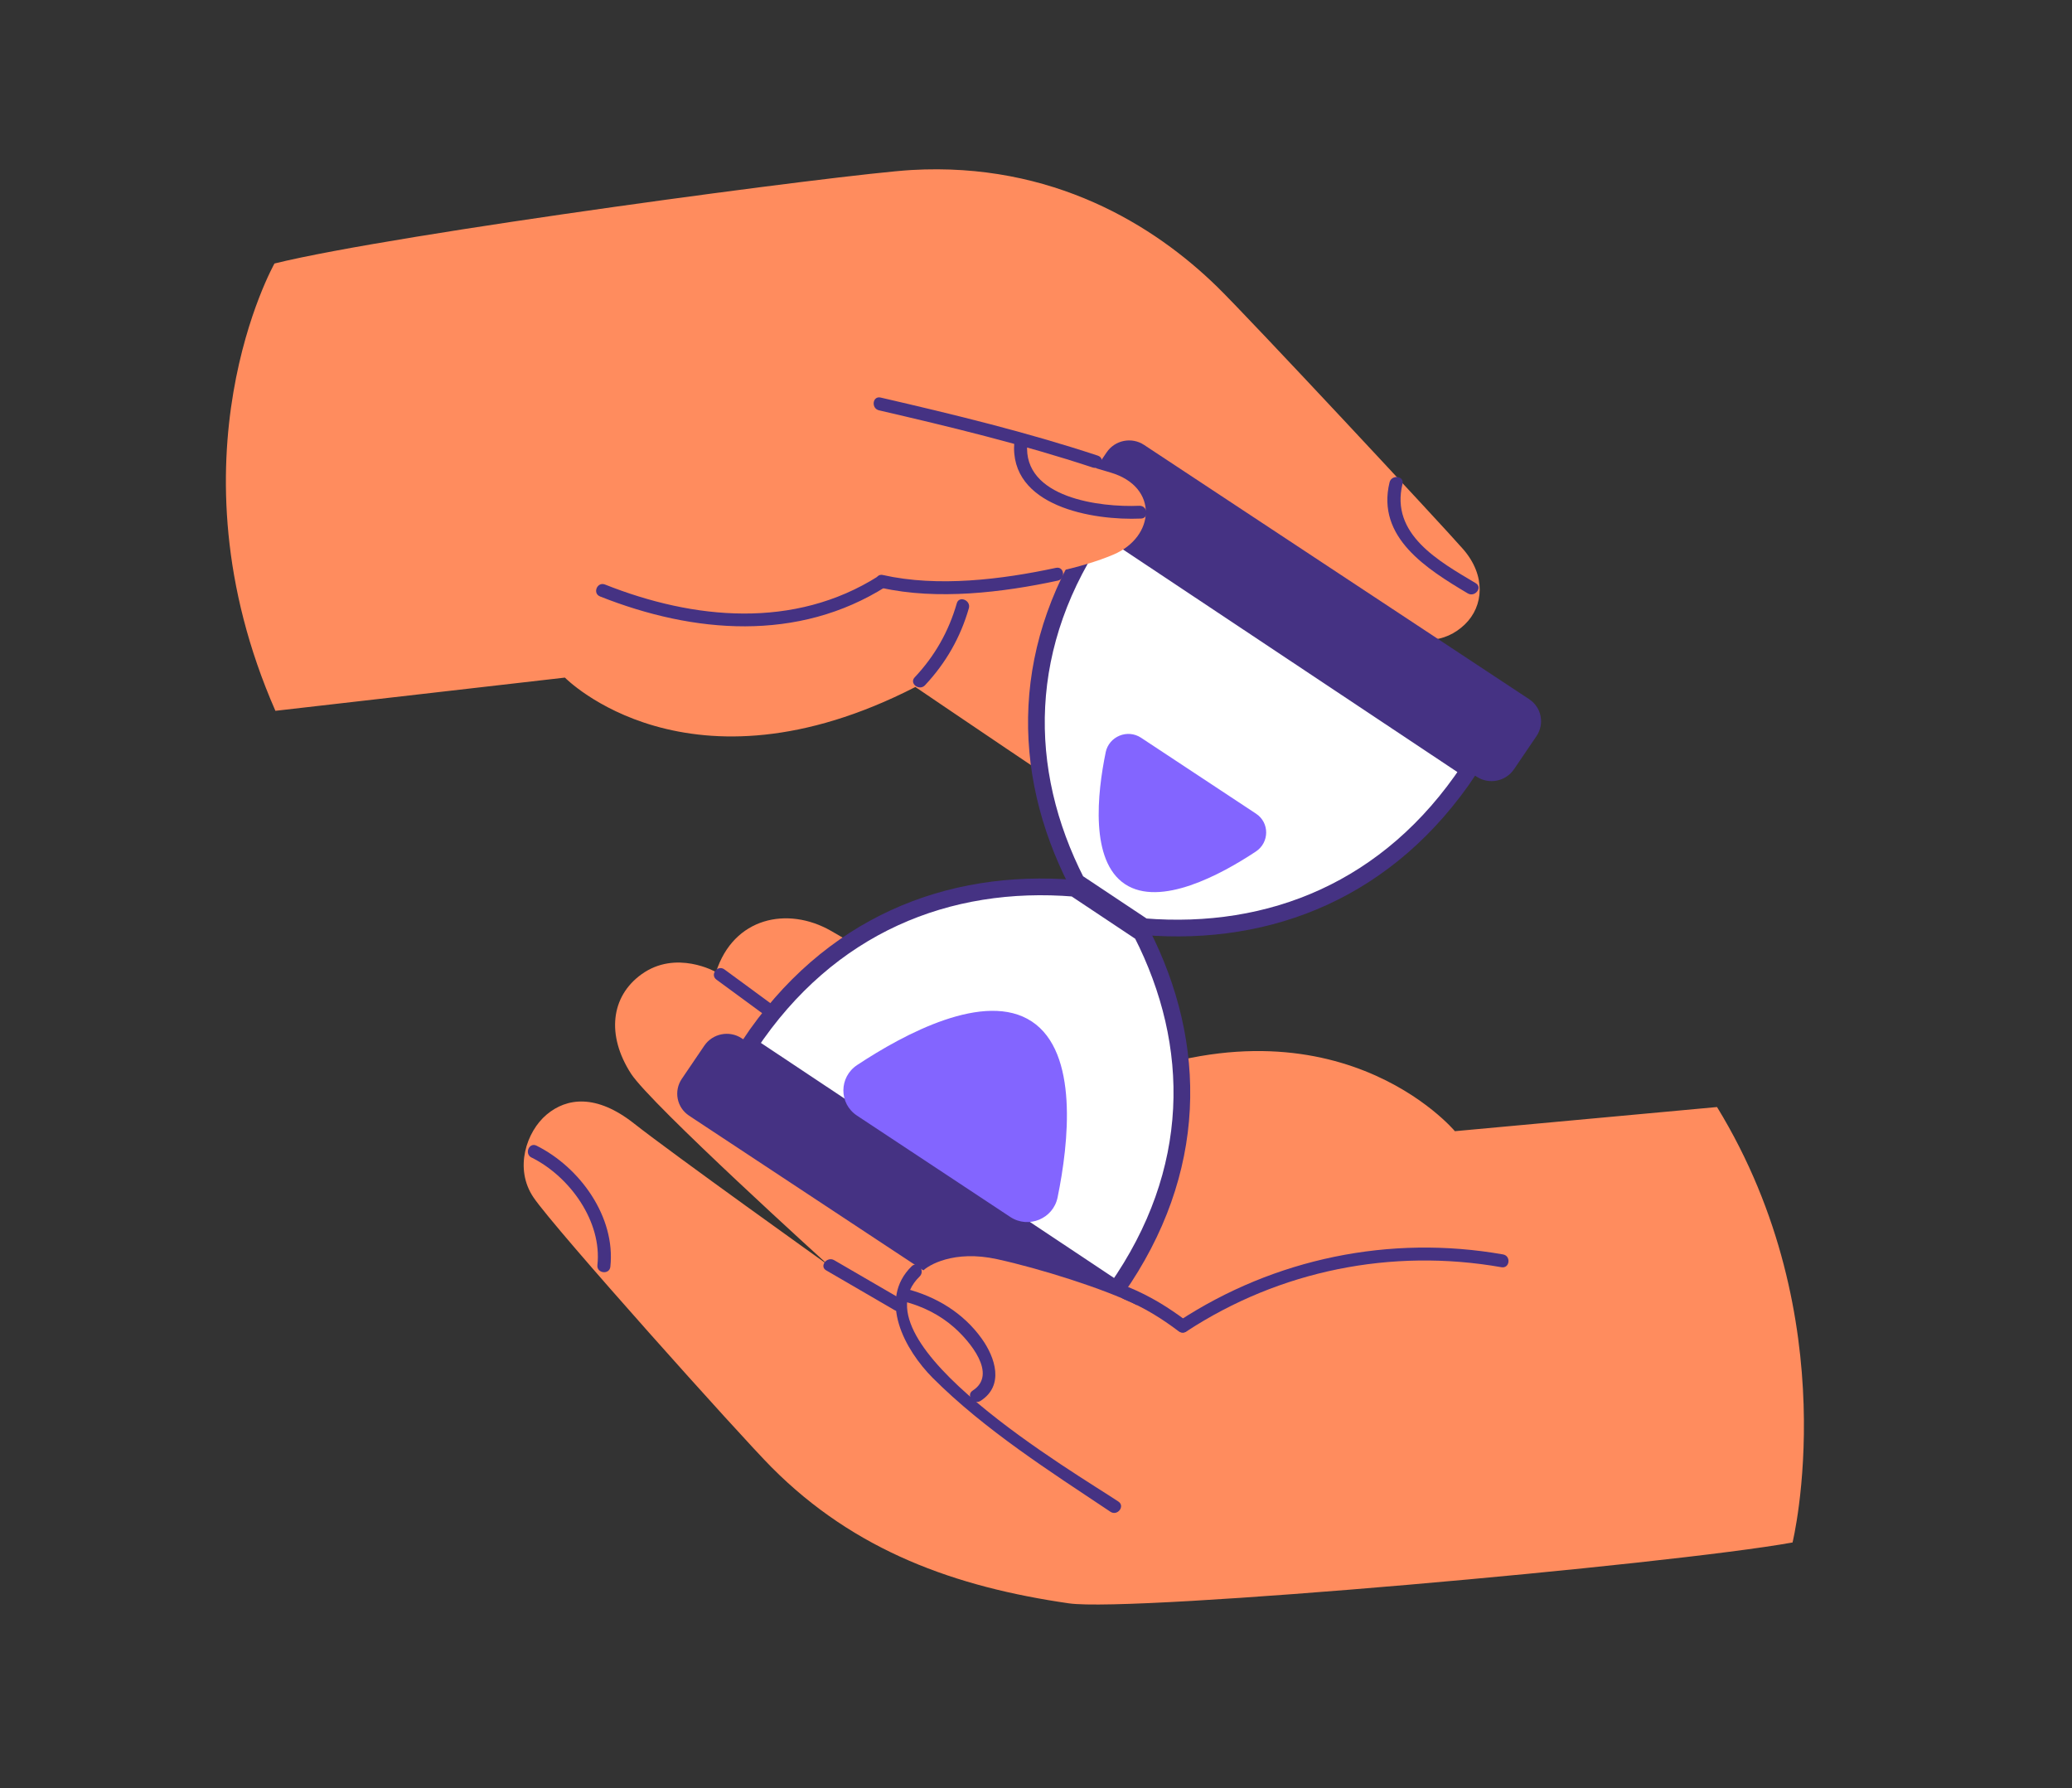 <svg width="124" height="107" viewBox="0 0 124 107" fill="none" xmlns="http://www.w3.org/2000/svg">
<rect x="0" y="0" width="124" height="107" fill="#333333" stroke="none"/>
<g clip-path="url(#clip0_3541_579)">
<path d="M107.275 92.3C107.275 92.3 110.549 78.971 102.757 66.241L87.069 67.686C87.069 67.686 79.797 58.96 65.764 65.051C65.764 65.051 52.178 57.097 49.727 55.696C47.138 54.218 43.901 54.882 42.851 58.165C42.851 58.165 40.469 56.8 38.391 58.298C36.549 59.625 36.287 61.953 37.761 64.24C38.942 66.075 49.584 75.709 49.584 75.709C49.584 75.709 40.314 69.092 37.93 67.215C35.688 65.453 33.917 65.679 32.712 66.694C31.507 67.709 30.753 69.92 31.93 71.653C33.222 73.558 44.268 85.877 46.165 87.787C51.169 92.827 57.209 94.961 63.968 95.938C67.835 96.497 99.95 93.619 107.276 92.296L107.275 92.3Z" fill="#FF8C5E"/>
<path d="M31.814 69.263C34.106 70.407 36.038 73.094 35.752 75.703C35.699 76.195 36.473 76.293 36.527 75.798C36.85 72.828 34.72 69.857 32.11 68.553C31.662 68.33 31.365 69.043 31.812 69.266L31.814 69.263Z" fill="#453283"/>
<path d="M42.875 58.616C43.977 59.427 45.083 60.235 46.185 61.046C46.589 61.343 47.067 60.733 46.663 60.436C45.562 59.625 44.455 58.817 43.353 58.006C42.949 57.709 42.471 58.319 42.875 58.616Z" fill="#453283"/>
<path d="M16.429 15.763C16.429 15.763 9.846 27.397 16.482 42.533L33.807 40.545C33.807 40.545 41.174 48.079 54.781 41.107C54.781 41.107 65.126 48.135 67.124 49.368C69.663 50.934 72.993 49.808 73.826 46.466C73.826 46.466 76.293 47.677 78.269 46.05C80.019 44.607 80.13 42.268 78.51 40.079C77.21 38.325 70.232 29.444 70.232 29.444C70.232 29.444 79.915 35.457 82.419 37.179C84.772 38.795 86.526 38.458 87.662 37.365C88.799 36.272 88.937 34.432 87.556 32.853C86.238 31.346 74.762 19.035 72.854 17.171C69.081 13.482 62.991 9.689 54.554 10.172C50.652 10.395 23.651 13.981 16.427 15.767L16.429 15.763Z" fill="#FF8C5E"/>
<path d="M83.159 28.86C82.354 32.155 85.393 34.049 87.839 35.506C88.265 35.759 88.746 35.154 88.317 34.896C86.122 33.587 83.193 31.975 83.934 28.954C84.051 28.472 83.277 28.383 83.159 28.86Z" fill="#453283"/>
<path d="M64.302 53.15L68.325 55.828C71.743 62.525 71.761 70.094 66.807 77.16L44.837 62.539C49.616 55.355 56.731 52.532 64.302 53.15Z" fill="white" stroke="#453283"/>
<path d="M67.436 77.344L44.385 62.126C43.647 61.639 42.646 61.838 42.149 62.571L40.804 64.552C40.307 65.284 40.502 66.273 41.24 66.76L64.29 81.979C65.028 82.466 66.029 82.267 66.527 81.534L67.871 79.553C68.368 78.821 68.173 77.832 67.436 77.344Z" fill="#453283"/>
<path d="M68.452 55.45L64.43 52.773C61.012 46.075 60.994 38.506 65.948 31.441L87.918 46.062C83.139 53.245 76.025 56.065 68.452 55.45Z" fill="white" stroke="#453283"/>
<path d="M65.32 31.255L88.37 46.473C89.108 46.96 90.109 46.761 90.607 46.028L91.951 44.048C92.448 43.315 92.254 42.326 91.516 41.839L68.465 26.62C67.728 26.133 66.726 26.332 66.229 27.065L64.885 29.046C64.387 29.779 64.582 30.767 65.32 31.255Z" fill="#453283"/>
<path d="M63.292 71.649C63.963 68.379 64.557 62.978 61.749 61.122C58.941 59.265 54.108 61.87 51.299 63.726C50.204 64.449 50.195 66.03 51.283 66.751L55.873 69.785L60.463 72.82C61.549 73.535 63.03 72.927 63.291 71.652L63.292 71.649Z" fill="#8365FF"/>
<path d="M66.171 45.014C65.666 47.465 65.222 51.512 67.327 52.904C69.432 54.296 73.056 52.344 75.156 50.953C75.977 50.411 75.982 49.222 75.166 48.686L71.727 46.415L68.288 44.144C67.473 43.605 66.366 44.064 66.169 45.017L66.171 45.014Z" fill="#8365FF"/>
<path d="M55.209 76.066C55.534 75.71 57.085 74.778 59.662 75.342C62.244 75.904 66.097 77.125 68.021 78.082C69.944 79.039 69.675 81.777 69.395 82.671C69.111 83.565 66.262 86.262 61.314 82.687C56.365 79.112 55.207 76.069 55.207 76.069L55.209 76.066Z" fill="#FF8C5E"/>
<path d="M56.264 35.086C56.264 35.086 62.712 34.844 66.631 33.186C69.138 32.126 69.357 29.134 66.474 28.279C63.732 27.464 57.053 25.494 57.053 25.494L56.264 35.086Z" fill="#FF8C5E"/>
<path d="M60.701 26.469C60.387 30.297 65.383 31.157 68.287 31.029C68.79 31.008 68.679 30.242 68.18 30.264C65.839 30.367 61.209 29.794 61.476 26.563C61.517 26.071 60.743 25.973 60.701 26.469Z" fill="#453283"/>
<path d="M35.91 35.689C41.511 37.912 47.76 38.431 53.029 35.096C53.454 34.827 52.978 34.217 52.554 34.482C47.533 37.659 41.522 37.087 36.207 34.976C35.74 34.79 35.443 35.503 35.91 35.689Z" fill="#453283"/>
<path d="M52.744 35.172C56.079 35.924 60.013 35.452 63.303 34.743C63.791 34.637 63.687 33.873 63.196 33.978C59.944 34.677 56.125 35.146 52.839 34.407C52.35 34.295 52.258 35.062 52.744 35.172Z" fill="#453283"/>
<path d="M52.606 24.553C56.915 25.551 61.199 26.588 65.401 27.976C65.876 28.132 66.177 27.421 65.698 27.263C61.43 25.853 57.077 24.8 52.701 23.788C52.212 23.676 52.121 24.44 52.606 24.553Z" fill="#453283"/>
<path d="M71.014 79.662C76.579 76.022 83.285 74.668 89.855 75.826C90.35 75.915 90.445 75.149 89.95 75.06C83.184 73.868 76.269 75.3 70.544 79.049C70.125 79.325 70.601 79.935 71.018 79.663L71.014 79.662Z" fill="#453283"/>
<path d="M67.275 77.745C68.487 78.25 69.494 78.873 70.542 79.661C70.944 79.962 71.423 79.352 71.02 79.051C69.917 78.223 68.849 77.564 67.572 77.032C67.106 76.843 66.81 77.552 67.275 77.745Z" fill="#453283"/>
<path d="M54.56 75.768C52.506 77.776 54.165 80.793 55.827 82.457C58.92 85.549 62.819 88.034 66.454 90.458C66.87 90.736 67.348 90.126 66.932 89.848C64.431 88.181 50.986 80.334 55.034 76.382C55.389 76.039 54.916 75.421 54.56 75.768Z" fill="#453283"/>
<path d="M49.444 76.015C50.815 76.809 52.18 77.606 53.55 78.401C53.978 78.65 54.46 78.041 54.028 77.791C52.658 76.996 51.293 76.199 49.923 75.405C49.495 75.156 49.013 75.764 49.444 76.015Z" fill="#453283"/>
<path d="M54.103 77.875C55.22 78.163 56.255 78.679 57.115 79.442C58.009 80.234 59.727 82.229 58.213 83.206C57.792 83.477 58.266 84.091 58.687 83.82C60.108 82.905 59.568 81.235 58.748 80.093C57.648 78.558 56.023 77.576 54.199 77.11C53.714 76.987 53.623 77.751 54.103 77.875Z" fill="#453283"/>
<path d="M57.26 36.099C56.778 37.779 55.945 39.25 54.739 40.531C54.396 40.896 55.016 41.365 55.357 41.003C56.605 39.672 57.482 38.136 57.982 36.393C58.115 35.922 57.396 35.621 57.26 36.099Z" fill="#453283"/>
</g>
<defs>
<clipPath id="clip0_3541_579">
<rect width="124" height="107" fill="white"/>
</clipPath>
</defs>
</svg>
